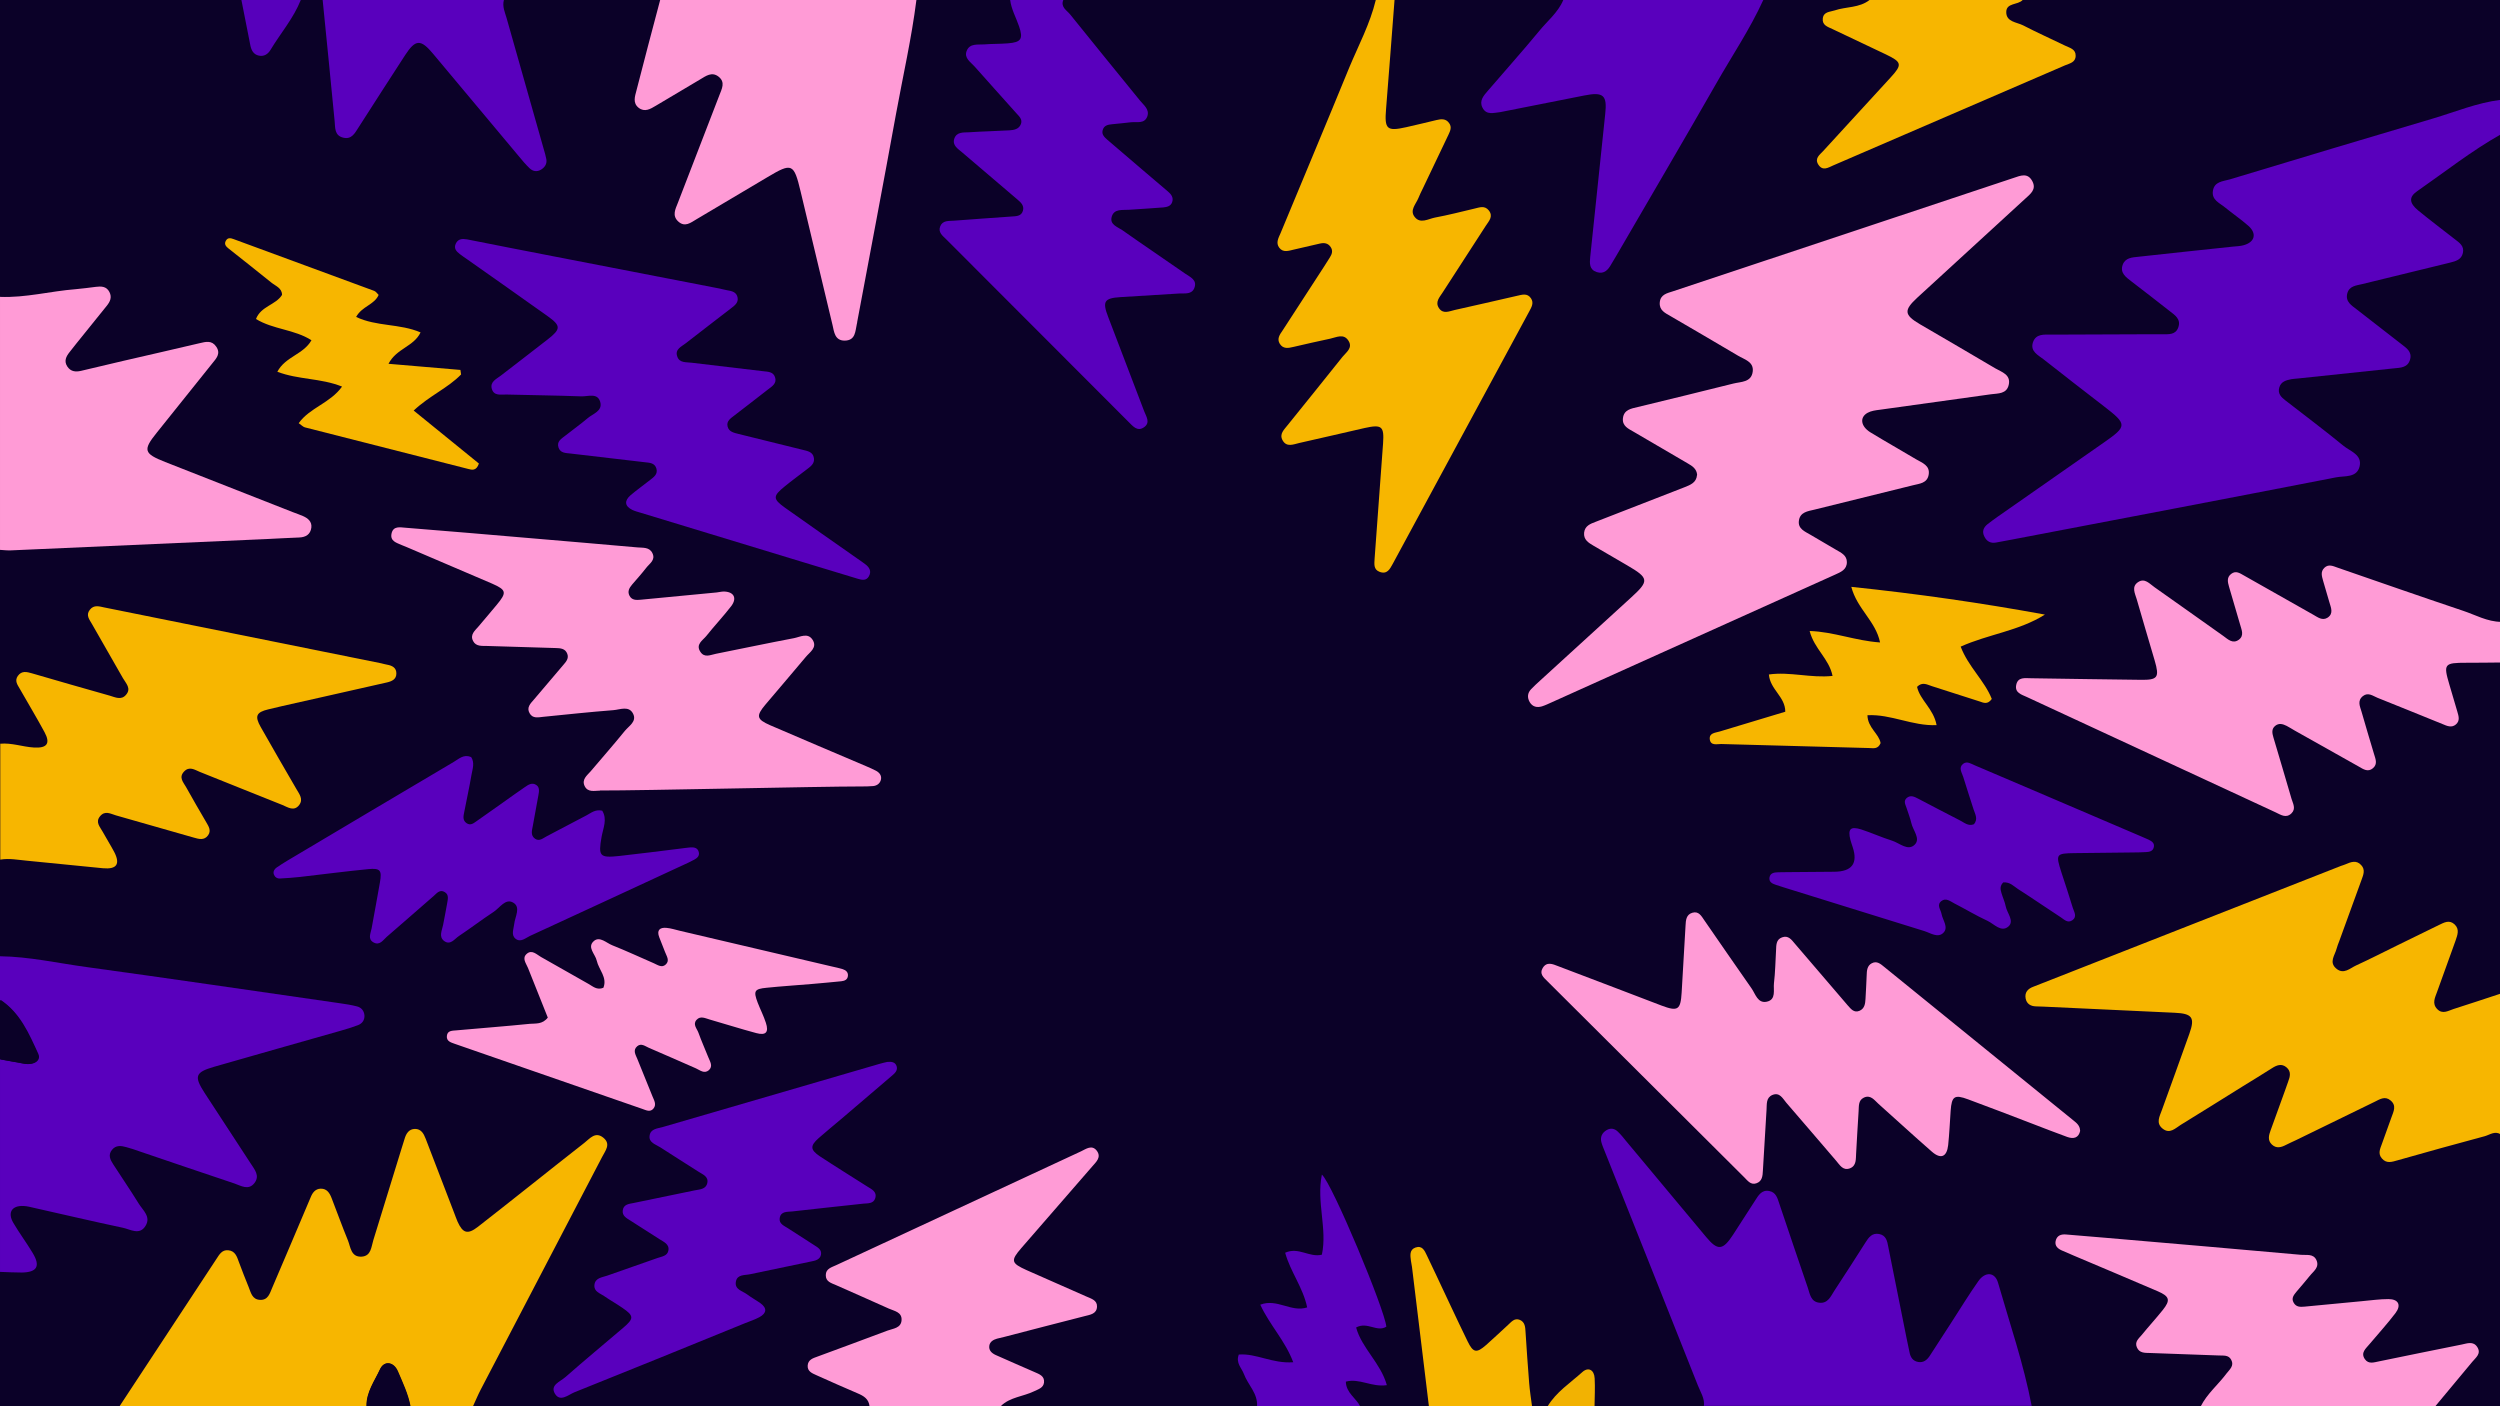 <?xml version="1.0" encoding="UTF-8"?>
<svg id="Layer_1" data-name="Layer 1" xmlns="http://www.w3.org/2000/svg" version="1.1" viewBox="0 0 1920 1080">
  <defs>
    <style>
      .cls-1 {
        fill: #0b0128;
      }

      .cls-1, .cls-2, .cls-3, .cls-4, .cls-5, .cls-6, .cls-7 {
        stroke-width: 0px;
      }

      .cls-2 {
        fill: none;
      }

      .cls-3 {
        fill: #ff9bd6;
      }

      .cls-4 {
        fill: #5700bb;
      }

      .cls-5 {
        fill: #5900bd;
      }

      .cls-6 {
        fill: #f2b202;
      }

      .cls-7 {
        fill: #f7b600;
      }
    </style>
  </defs>
  <g id="_6ANLAY" data-name="6ANLAY">
    <g>
      <rect class="cls-1" width="1920" height="1080"/>
      <path class="cls-5" d="M1920.6,103.2c-22.7,12.8-43,28.9-64.3,43.7-6.5,4.5-5.9,9.1.7,14.6,9.2,7.6,18.9,14.8,28.3,22.2,3.5,2.7,7.4,5.2,6.2,10.6-1.2,5.2-5.5,6.3-9.9,7.4-22.5,5.5-45,11-67.5,16.5-4.6,1.1-9.9,1.4-11.4,7.2-1.6,6.4,3.4,9.2,7.5,12.4,11.4,8.8,22.7,17.7,34.1,26.5,3.8,3,8.2,5.7,6.7,11.6-1.7,6.5-7.3,6.5-12.5,7-24.6,2.6-49.3,5.2-73.9,7.8-1.6.2-3.2.2-4.8.5-4,.8-8,1.8-9.3,6.4-1.4,4.7,1.5,7.5,4.8,10,14.8,11.5,29.9,22.8,44.4,34.7,5.2,4.3,14.5,6.8,12.5,15.8-2.1,9.1-11.7,7.2-18.1,8.5-83.1,16.2-166.3,32-249.5,47.9-3.9.8-7.8,1.5-11.8,2.2-4,.7-7-.9-8.8-4.6-2-3.9-.7-7,2.4-9.5,2.5-2,5.1-3.8,7.7-5.7,27.2-19,54.4-38,81.6-57,18.1-12.6,18.1-14,.2-27.8-15.5-12-31-23.9-46.4-36.1-4.2-3.3-10.5-6.1-8.2-13.1,2.3-6.8,8.7-5.9,14.2-5.9,25.6-.1,51.2-.2,76.8-.3,2.8,0,5.6,0,8.4,0,4.8,0,10.1.6,12.2-5.2,2.3-6.4-2.6-9.5-6.6-12.6-9.7-7.7-19.6-15.2-29.4-22.8-4.1-3.2-8.9-6.4-6.7-12.7,2-5.5,7.3-5.7,12-6.2,24.2-2.7,48.5-5.2,72.7-7.8,2.8-.3,5.6-.3,8.3-1.1,8.6-2.4,10.2-9,3.5-14.9-5.7-5-12-9.3-17.9-14.1-4.1-3.4-10.4-5.7-9.3-12.7,1.1-7.3,7.8-7.3,12.9-8.8,52-15.7,104.1-31.4,156.2-46.8,17.2-5.1,33.8-12.1,51.8-14.3v26.4Z"/>
      <path class="cls-7" d="M1920.6,871.2c-4.5-2.9-8.4.3-12.3,1.4-22.4,6-44.7,12.2-66.9,18.5-4.3,1.2-8.5,2.8-12.1-1.4-3.3-3.8-1.3-7.5,0-11.2,2.4-6.8,4.9-13.5,7.3-20.3,1.6-4.5,4.2-9.1-.7-13.1-4.3-3.6-8.3-.8-12.2,1.1-20.1,9.8-40.2,19.6-60.3,29.4-2.5,1.2-5.1,2.3-7.6,3.6-3.8,2-7.5,3.1-11-.2-3.5-3.3-2.3-7.3-.9-11.1,3.7-10.1,7.4-20.3,11-30.4.8-2.3,1.6-4.5,2.4-6.8,1.5-3.9,2.5-7.8-1.3-11-3.7-3.1-7.4-1.7-11,.6-7.4,4.7-14.9,9.3-22.4,13.9-15.9,9.9-31.8,19.9-47.8,29.7-4.2,2.6-8.4,7.3-13.9,2.9-5.4-4.3-2.3-9.4-.6-14.2,7-19.5,14.2-39,21.1-58.6,4.5-12.5,2.3-15.6-11.2-16.2-33.5-1.6-67.1-3.1-100.6-4.7-2,0-4-.2-6-.2-4-.1-7.1-1.9-7.9-6-.9-4.7,1.6-7.5,5.9-9.1,1.9-.7,3.7-1.5,5.6-2.2,76.9-30.2,153.8-60.4,230.7-90.6,1.1-.4,2.3-.7,3.4-1.2,4.2-1.8,8.4-3.5,12.1.6,3.3,3.5,1.7,7.4.3,11.2-5.7,15.7-11.5,31.5-17.2,47.3-.7,1.9-1.5,3.7-2,5.7-1.3,5.1-6.1,10.4-.2,15.3,5.7,4.8,10.6-.4,15.3-2.5,10.5-4.8,20.8-10.1,31.2-15.2,10.8-5.3,21.5-10.5,32.3-15.8,4-1.9,8-4.3,12.1-.4,3.9,3.8,2.1,8.1.7,12.3-4.7,13.2-9.5,26.3-14.2,39.4-1.6,4.5-4.1,9,.1,13.3,4,4.1,8.2,1.4,12.3,0,12.2-3.9,24.3-7.9,36.4-11.9v108Z"/>
      <path class="cls-7" d="M91.8,1080c24.8-37.7,49.6-75.4,74.4-113.1,2.2-3.3,4.2-7.2,9.1-6.7,5.4.5,6.7,5,8.2,9.1,2.4,6.4,4.8,12.7,7.4,19,1.8,4.3,2.6,9.7,8.8,10,6.3.3,7.5-5.1,9.4-9.4,9-20.9,17.8-41.9,26.7-62.8.9-2.2,1.8-4.4,2.8-6.6,1.4-3.5,3.6-6.5,7.7-6.6,4.8-.1,6.9,3.4,8.4,7.3,4.2,10.8,8.1,21.7,12.5,32.4,2.1,5.2,2.3,13,10.6,12.5,7.3-.5,7.3-7.5,8.9-12.6,7.2-23.2,14.4-46.5,21.5-69.8.8-2.7,1.7-5.3,2.5-8,1.2-4.1,3.3-7.6,8-7.7,4.7,0,6.7,3.6,8.2,7.5,7.3,19,14.6,38,21.9,57,.9,2.2,1.6,4.5,2.6,6.7,4,8.9,7.7,10.1,15.5,4.1,13-10,25.7-20.3,38.6-30.4,14.4-11.4,28.8-22.9,43.3-34.2,4.2-3.3,8.4-8.9,14.5-4,6.2,5,1.5,10.1-.9,14.9-31,59.5-62.1,118.9-93.1,178.4-2.2,4.2-4,8.6-6,12.9h-48c-1.8-9.5-6-18.1-9.7-26.9-3.2-7.3-10.4-8.2-13.5-1.6-4.2,9.1-10.6,17.6-10.4,28.4H91.8Z"/>
      <path class="cls-7" d="M1071,0c-2.2,27.9-4.2,55.8-6.5,83.7-1.3,15.6.6,17.3,15.4,14,7.8-1.8,15.6-3.6,23.3-5.5,3.7-.9,7.2-1.2,9.7,2.3,2.3,3.1.9,6-.5,9-6.6,13.7-13.1,27.4-19.6,41.1-1.2,2.5-2.5,5-3.5,7.6-1.9,4.6-6.8,9.3-2.9,14.3,4.3,5.7,10.5,1.6,15.6.6,10.2-1.9,20.3-4.5,30.4-6.9,3.9-.9,7.8-2.6,11,1.4,3.7,4.7,0,8.2-2.3,11.8-11,17.1-22.2,34.2-33.2,51.3-2.3,3.6-5.9,7.2-2.8,11.9,3.2,4.8,7.7,2.5,12,1.5,16-3.6,32-7.2,47.9-10.9,4-.9,8-2.3,10.8,1.9,2.4,3.6.4,6.8-1.3,10-35,64.7-70,129.3-104.9,194-2.2,4-4.3,8.2-10,6.1-4.9-1.8-4.1-6.2-3.9-10.2,2.2-29.5,4.3-59,6.5-88.5.9-13.1-.9-14.7-14.1-11.8-16.8,3.8-33.5,7.8-50.2,11.5-4.4,1-9.8,3.6-12.9-2.1-2.7-4.9,1.3-8.2,3.9-11.6,14-17.5,28.2-34.8,42.1-52.4,2.8-3.5,8.1-6.8,4.7-12.3-3.7-6-9.3-2.7-14.1-1.7-9.4,2-18.7,4.1-28.1,6.3-4.1,1-8.1,1.8-10.7-2.5-2.2-3.7,0-6.9,2.1-9.9,10.7-16.4,21.3-32.8,32-49.3,1.5-2.3,3-4.7,4.5-7.1,1.6-2.5,2.4-5.1.6-7.8-2.1-3.2-5.1-3.5-8.5-2.7-6.6,1.5-13.2,3.1-19.9,4.6-3.9.9-8.1,2.5-11.1-1.4-2.9-3.8-.6-7.6,1-11.3,17.6-42.4,35.4-84.8,52.8-127.3C1043.3,34.9,1052.2,18.3,1056.6,0,1061.4,0,1066.2,0,1071,0Z"/>
      <path class="cls-5" d="M0,734.4c22.5.3,44.4,5.3,66.5,8.3,64.9,8.9,129.8,18.5,194.6,27.8,4.3.6,8.7,1.3,13,2.4,3.4.8,5.5,3.4,5.8,6.9.2,3.5-1.6,6.2-4.9,7.5-4.5,1.7-9.1,3.1-13.7,4.4-32.3,9.2-64.6,18.3-96.9,27.6-14.5,4.2-15.5,7.3-7.3,20,11.8,18.1,23.6,36.2,35.4,54.2,3,4.7,7.3,9.4,2.9,15.1-4.6,5.9-10.4,2-15.4.3-24.3-8.1-48.5-16.4-72.7-24.6-3.4-1.2-6.8-2.4-10.3-3.3-3.9-1.1-8-1.7-11,2.1-3.2,3.9-1.3,7.6.9,11,6.5,10.1,13.3,20,19.6,30.2,3.2,5.2,9.6,10.1,5.3,17.1-4.6,7.6-11.7,2.7-17.5,1.5-22.7-4.8-45.2-10.1-67.9-15.2-2.7-.6-5.5-1.4-8.2-1.5-9.1-.5-12.6,5-8,12.9,4.6,7.9,10.2,15.3,14.9,23.2,6.1,10.1,3.4,14.8-8.3,15-5.6,0-11.2-.3-16.8-.5,0-54.4,0-108.8,0-163.2,6.3,1.1,12.5,2.3,18.8,3.4,6.3,1.1,12.5-2.2,10-7.7C21.8,794,15,778,0,768v-33.6Z"/>
      <path class="cls-3" d="M1920.6,508.8c-8.8,0-17.6.3-26.3.2-17.1,0-17.9.8-13.2,16.7,2,6.9,4,13.8,6.1,20.7,1,3.5,2.3,7.1-1.1,10-3.3,2.8-6.9,1.1-10.2-.3-16.7-6.7-33.3-13.6-50-20.2-3.5-1.4-7.1-4.5-11.2-1.3-4.5,3.6-2.2,8-1,12.1,3.1,10.8,6.3,21.5,9.5,32.2,1.1,3.8,3.1,7.8-.8,11.1-3.9,3.3-7.4.7-10.9-1.3-16.4-9.2-32.7-18.4-49.1-27.6-2.1-1.2-4.1-2.5-6.2-3.6-3-1.5-6-2.4-8.9,0-3,2.5-2.2,5.8-1.3,8.9,4.6,15.7,9.4,31.4,13.9,47.1,1.1,3.7,3.6,7.6-.1,11.2-4.2,4-8.2,1-12.1-.8-63.8-29.5-127.5-59.1-191.3-88.7-3.9-1.8-9-3.1-8-8.9,1.2-6.7,6.9-5.4,11.6-5.4,28,.4,56,.9,84,1.2,13.2.2,14.6-1.8,10.8-14.8-4.6-15.7-9.3-31.4-13.8-47.1-1.3-4.4-4.2-9.6,1-13.1,5.2-3.5,8.9,1.3,12.7,3.9,17.7,12.4,35.2,25,52.8,37.4,3.5,2.5,7.1,6.3,11.8,3,4.6-3.3,2.1-7.9,1-12.1-2.8-9.6-5.6-19.2-8.4-28.7-1-3.5-1.9-7.1,1.6-9.8,3.7-2.9,6.8-.5,9.9,1.2,17.8,10,35.5,20.1,53.2,30.1,3.4,1.9,7,4.9,11.1,2.2,4.7-3.2,2.4-7.8,1.2-12-1.6-5.4-3.2-10.7-4.7-16.1-.9-3.4-2.3-7,.9-10.1,3.2-3.1,6.6-1.4,10-.2,32.1,11.1,64.1,22.3,96.3,33.1,9.7,3.2,18.8,8.5,29.5,8.6v31.2Z"/>
      <path class="cls-7" d="M0,571.2c8.9-.9,17.4,2.4,26.1,2.9,10,.6,12.8-3.1,8.1-11.8-6.1-11.3-12.7-22.2-19-33.3-1.7-3-4.2-6.1-1.5-9.9,3-4.2,6.9-3.1,10.8-2,20,5.8,39.9,11.6,59.9,17.2,4.1,1.2,8.7,3.6,12.3-.6,4.4-4.9,0-8.9-2.3-12.9-7.8-13.9-16-27.7-23.8-41.6-1.9-3.4-4.9-6.7-1.6-10.9,3.1-4,7.2-2.6,11-1.8,70.9,14.3,141.8,28.6,212.7,42.9,1.6.3,3.1.9,4.7,1.1,3.9.7,7.1,2.4,7,6.8,0,4.3-3.3,5.9-7.2,6.8-16.4,3.7-32.7,7.4-49.1,11.1-14,3.2-28.1,6.2-42.1,9.6-9.2,2.2-10.5,5.2-5.8,13.5,9,16,18.3,31.9,27.5,47.8,2.2,3.8,5.4,7.7,2.1,12.1-4,5.3-8.8,1.7-13,0-21.2-8.4-42.3-17-63.4-25.4-3.9-1.6-8-4.6-12.1-.2-4.2,4.5-.5,8.2,1.6,11.9,5,9.1,10.3,18,15.5,27,1.8,3.1,4,6.4,1.4,10-2.9,4.1-7.1,2.9-10.9,1.8-20-5.7-40-11.4-59.9-17.1-4.1-1.2-8.3-3.9-12.1.6-3.9,4.6-.1,8.2,1.9,11.9,2.9,5.3,6.1,10.3,8.9,15.6,4.8,9.3,2,13.5-8.7,12.5-19.5-1.8-39-4-58.5-5.8-6.7-.6-13.5-2-20.3-.8v-88.8Z"/>
      <path class="cls-5" d="M1308.6,1080c.8-5.9-2.6-10.8-4.6-15.9-23.7-59.8-47.5-119.5-71.3-179.2-1-2.6-2.2-5.2-2.9-7.9-.9-3.9.6-7,4.1-9.1,3.3-1.9,6.3-1.1,8.7,1.3,2.3,2.2,4.3,4.7,6.3,7.2,20.5,24.5,40.9,49.1,61.4,73.6,8.9,10.7,12.8,10.3,20.6-1.6,5.7-8.7,11.2-17.5,16.9-26.2,2.6-4,5.1-8.7,11-7.5,5.2,1,6.3,5.5,7.7,9.7,7.3,21.6,14.5,43.1,21.9,64.6,1.6,4.7,2.2,10.8,8.9,11.5,6.5.7,8.7-4.9,11.4-9.1,8.1-12.3,16.1-24.8,24-37.2,2.4-3.8,5-7.5,10.4-6.5,5.4,1,6.3,5.4,7.1,9.9,4.7,23.5,9.4,47,14.1,70.4.7,3.5,1.5,7,2.2,10.5.7,3.9,2.6,6.8,6.7,7.5,4.1.7,6.8-1.6,8.9-4.8,5.7-8.7,11.3-17.4,16.9-26.1,6.7-10.4,13.2-21,20.3-31.1,5.3-7.6,12.8-7.2,15.2,1.2,9,31.4,19.7,62.3,25.8,94.5h-252Z"/>
      <path class="cls-3" d="M703.8,0c-3.7,29.3-10.3,58.2-15.6,87.2-9.7,53.4-19.9,106.8-29.9,160.2,0,.4,0,.8-.2,1.2-1.3,5.7-.9,12.9-9.4,13-7.6,0-8.1-6.7-9.3-11.9-8.2-34.2-16.4-68.3-24.5-102.5-5.2-21.8-6.6-22.4-25.4-11.2-18.2,10.8-36.4,21.6-54.6,32.4-4.4,2.6-8.9,6.4-14,1.7-4.9-4.5-2.2-9.5-.3-14.3,10.6-27.6,21.3-55.1,31.9-82.7,1.8-4.8,4.8-9.9-.6-14.2-5.2-4.1-9.8-.5-14.2,2.1-11.3,6.7-22.7,13.5-34,20.2-4.2,2.5-8.5,5.2-13.2,1.6-4.7-3.7-2.9-8.7-1.7-13.3C494.7,46.3,500.9,23.1,507,0c65.6,0,131.2,0,196.8,0Z"/>
      <path class="cls-5" d="M816.6,0c-2.2,5.5,2.7,7.9,5.2,11,17.7,22.1,35.8,44.1,53.6,66.1,2.9,3.6,7.7,6.9,5.7,12.4-2.2,5.8-8,3.9-12.6,4.4-4.8.6-9.5,1-14.3,1.5-3.3.3-6.5.9-7.4,4.8-.8,3.2,1.5,5.2,3.6,7.1,8.8,7.6,17.6,15.1,26.4,22.6,6.7,5.7,13.4,11.3,20.1,17.1,2.5,2.1,4.6,4.7,3.3,8.3-1.1,3.1-4,3.7-6.8,4-8.8.7-17.5,1.2-26.3,1.8-5,.4-11.5-1-13.3,5.4-1.7,6,4.5,7.8,8.2,10.3,16,11.3,32.2,22.2,48.3,33.4,3.8,2.6,9.3,4.8,7,10.9-2,5.2-7.2,4.1-11.4,4.3-15.1,1-30.3,1.8-45.5,2.8-12.3.8-13.9,3.3-9.4,15,9.2,24.3,18.6,48.5,27.8,72.8,1.5,3.9,4.8,8.5,0,12-5.3,3.9-8.8-.8-12.2-4.1-46.6-46.6-93.2-93.3-139.8-140-2.7-2.7-6.6-5.4-4.7-10.1,1.9-4.7,6.6-4,10.4-4.3,14.7-1.2,29.5-2.1,44.2-3.2,3.5-.3,7.6,0,8.9-4.4,1.2-4.2-1.8-6.6-4.6-9-14-11.9-28-23.8-42-35.8-3.2-2.8-7.8-5.3-6.1-10.6,1.8-5.3,7-4.7,11.2-4.9,10.4-.7,20.8-.9,31.1-1.5,3.6-.2,7.4-.9,8.9-4.9,1.3-3.7-1.5-5.9-3.6-8.3-10.6-11.9-21.4-23.8-32-35.8-3-3.4-8.3-6.5-6.1-12,2.4-6.1,8.7-4.6,13.6-5,6-.5,12-.3,18-.8,10.3-.8,11.9-3.4,8.7-12.9C780.4,13.6,776.7,7.2,775.8,0h40.8Z"/>
      <path class="cls-3" d="M0,228c19.7.8,38.7-4.4,58.1-5.9,5.2-.4,10.3-1.2,15.5-1.8,4.1-.5,8.1-.5,10.4,3.9,2.2,4.2.5,7.6-2.2,10.9-7.8,9.6-15.5,19.3-23.3,28.9-1.8,2.2-3.5,4.4-5.2,6.6-2.6,3.3-4.3,6.8-1.6,10.9,2.6,3.9,6.3,4.3,10.6,3.3,10.9-2.6,21.7-5.2,32.6-7.7,19.4-4.5,38.9-8.9,58.3-13.5,4.8-1.1,9.4-2.5,12.9,2.7,3.6,5.3,0,9-3,12.7-14.2,17.8-28.5,35.5-42.7,53.3-10.8,13.4-10,16,6.4,22.5,32.7,12.9,65.4,25.7,98,38.5,2.6,1,5.2,1.9,7.8,3,3.9,1.7,7.1,4.3,6.5,9-.7,5.1-4.2,7.3-9.3,7.5-8.4.3-16.8.8-25.1,1.2-65.5,2.9-130.9,5.8-196.4,8.7-2.8.1-5.5-.2-8.3-.4v-194.4Z"/>
      <path class="cls-3" d="M667.8,1080c-.6-5.6-4.4-7.9-9.1-9.9-10.7-4.5-21.2-9.3-31.8-14-3.4-1.5-6.9-3-6.6-7.4.3-4.4,4-5.6,7.4-6.8,18-6.7,36-13.2,53.9-20,4.2-1.6,10.4-1.8,10.8-8,.4-6.3-5.6-7-9.8-8.9-13.5-6.1-27-12-40.5-18-3.6-1.6-8-2.6-7.9-7.7,0-5,4.5-6,8.1-7.7,62.6-29.1,125.3-58.3,188-87.4,3.8-1.8,8.2-5.2,11.9-.6,4,5.1-.4,8.8-3.5,12.4-18.1,20.8-36.2,41.6-54.3,62.5-8.4,9.7-7.9,11.6,4.1,17,15.3,6.8,30.7,13.5,46,20.3,3.6,1.6,8.2,2.8,8,7.7-.2,5.6-5.2,6.2-9.5,7.3-20.5,5.2-41,10.6-61.5,15.9-1.9.5-3.9.9-5.8,1.4-2.8.8-5.4,2.3-5.9,5.3-.6,3.7,1.9,5.9,5,7.3,9.8,4.4,19.8,8.7,29.6,13,3.6,1.6,8,3,7.4,8.1-.5,4.1-4.3,5.1-7.6,6.7-8.4,4.1-18.4,4.4-25.5,11.3h-100.8Z"/>
      <path class="cls-3" d="M1690.2,1080c4.9-9.7,13.4-16.6,19.8-25.2,2.4-3.1,6-5.9,3.6-10.4-2-4-6.1-3.2-9.6-3.4-17.6-.7-35.1-1.3-52.7-1.9-4-.1-8.3.2-10.2-4.4-1.8-4.2,1.4-6.7,3.7-9.4,5.3-6.5,11-12.7,16.2-19.2,6-7.5,5.3-10.4-3.6-14.3-21.6-9.3-43.3-18.4-65-27.6-2.9-1.2-5.8-2.6-8.8-3.8-3.2-1.4-5.6-3.5-4.9-7.2.9-4.3,4.1-5.5,8.2-5.1,9.9.9,19.9,1.7,29.9,2.5,50.1,4.3,100.3,8.6,150.4,13.1,4.1.4,9.4-1.1,11.8,4,2.6,5.7-2.4,8.7-5.2,12.3-3.2,4.1-6.7,7.9-10,11.9-2,2.5-4.3,5-2.3,8.5,1.9,3.5,5.1,3.4,8.4,3.1,14.7-1.4,29.4-2.8,44.1-4.2,6.8-.6,13.5-1.6,20.3-1.6,7.7,0,10.1,4.6,5.4,10.8-6.3,8.3-13.3,15.9-20,23.9-2.7,3.3-6.9,6.4-3.5,11.4,2.9,4.2,7.2,2.4,11,1.7,21.1-4.3,42.2-8.7,63.4-12.9,4.1-.8,8.9-2.9,12,2,3.2,5.1-1.3,8.1-3.9,11.3-9.4,11.4-18.9,22.7-28.3,34h-180Z"/>
      <path class="cls-5" d="M1354.2,0c-10.3,22.6-24.2,43.1-36.4,64.6-25.2,44.1-50.9,87.8-76.4,131.7-1.2,2.1-2.5,4.1-3.7,6.2-2.5,4.5-5.5,8.3-11.3,6.5-5.9-1.9-5.6-6.7-5.1-11.8,3.9-36.5,7.6-73.1,11.5-109.6,1.6-14.4-1.3-17.2-15.9-14.3-20.4,4.1-40.7,8.1-61.1,12.1-1.2.2-2.3.5-3.5.7-5.1.5-10.8,2.6-13.8-3.5-2.6-5.2.9-9.1,4.1-12.8,13-15.2,26.4-30.1,39.1-45.5C1188.1,16.3,1196.5,9.8,1200.6,0h153.6Z"/>
      <path class="cls-7" d="M1553.4,0c-3.7,4-12.5,2-12.6,9.2-.1,7.7,8.1,7.8,13,10.3,10.6,5.5,21.6,10.4,32.3,15.6,3.5,1.7,8.1,2.6,8,7.7,0,5.2-4.7,5.9-8.2,7.4-41,17.7-82,35.4-123,53.1-18.3,7.9-36.6,15.8-54.9,23.7-3.9,1.7-8.2,4.7-11.6-.7-2.9-4.7,1.1-7.4,3.7-10.2,17.2-18.9,34.6-37.6,51.8-56.5,9.2-10,8.8-11.9-3.5-17.8-13.7-6.5-27.4-13-41.1-19.5-3.6-1.7-8-2.9-7.4-8.1.6-5.3,5.5-5,9.1-6.2C1417.8,5,1427.9,6.2,1435.8,0h117.6Z"/>
      <path class="cls-5" d="M387,0c-1.4,5,.8,9.4,2.1,14,9.5,33.4,19,66.8,28.4,100.2.8,2.7,1.6,5.4,2.1,8.1.6,3.6-1.2,6.2-4.1,8-3.2,1.9-6.3,1.3-8.8-1.1-2.9-2.8-5.5-5.8-8-8.9-22-26.3-44-52.7-66.1-79-9.5-11.4-13.5-11.2-21.5,1.1-12,18.4-23.8,36.9-35.7,55.4-2.8,4.3-5.3,9.6-11.9,7.9-6.7-1.7-6-7.5-6.5-12.7C254,61.9,250.9,31,247.8,0h139.2Z"/>
      <path class="cls-5" d="M965.4,1080c.7-9.9-7-16.4-10.1-24.8-1.7-4.6-6.4-8.4-3.9-14.9,13.4-1.1,25.7,7.1,41.8,5.9-6.2-16.6-18.2-28.7-25.3-44.2,12.9-5,23.7,6.1,36,2.1-3.1-15.2-12.9-27.4-16.9-42,10.3-4.7,18.6,3.9,28.2,1.5,4.3-19.9-4.3-40.3,0-61.5,7.9,6.7,48.5,104.1,49.5,116.8-7.2,4.5-14.5-4.1-23.2.6,4.3,15.9,18.9,27.3,23.6,44.3-11.8,1.7-21-5.5-31.5-2.7.2,8.7,7.9,12.6,11.1,19.1h-79.2Z"/>
      <path class="cls-7" d="M1097.4,1080c-4.3-35.7-8.7-71.3-13-107-.2-1.6-.6-3.1-.8-4.7-.5-4-1.3-8.5,3.5-10.2,5.1-1.8,7,2.3,8.7,6,2.2,4.7,4.5,9.4,6.7,14.1,8.2,17.3,16.2,34.7,24.6,51.9,4.3,8.9,6.9,9.3,14.2,2.9,5.7-5,11.2-10.3,16.8-15.4,2.6-2.3,5-5.7,9.2-3.9,3.9,1.7,4.1,5.5,4.3,9.1.9,13.2,1.7,26.3,2.8,39.4.5,6,1.4,11.9,2.2,17.8h-79.2Z"/>
      <path class="cls-4" d="M231,0c-5.6,14.1-15.6,25.6-23.3,38.4-2,3.3-5.1,5.2-9,4.3-4-.9-5.6-4-6.4-7.7C190,23.3,187.7,11.7,185.4,0c15.2,0,30.4,0,45.6,0Z"/>
      <path class="cls-1" d="M.6,768c15,10,21.8,26,28.8,41.3,2.5,5.5-3.7,8.8-10,7.7-6.3-1.1-12.5-2.3-18.8-3.4,0-15.2,0-30.4,0-45.6Z"/>
      <path class="cls-1" d="M281.4,1080c-.2-10.8,6.2-19.3,10.4-28.4,3.1-6.7,10.3-5.8,13.5,1.6,3.8,8.7,7.9,17.4,9.7,26.9h-33.6Z"/>
      <path class="cls-6" d="M1188.6,1080c6.6-11,17.4-17.9,26.7-26.3,4.6-4.1,9.1-1.6,9.4,4.9.4,7.1,0,14.2-.1,21.4h-36Z"/>
      <path class="cls-3" d="M1303.4,364.8c-.3-4.7-3.7-6.9-7.2-8.9-13.8-8.1-27.6-16.1-41.4-24.2-4.1-2.4-9-4.4-8.4-10.4.7-6.7,6.4-7.5,11.4-8.7,24.4-6,48.9-11.8,73.3-18,5.8-1.5,14-.8,15-9.3.9-7.6-6.5-9.2-11.4-12.2-17.2-10.2-34.4-20.2-51.7-30.3-4.1-2.4-8.8-4.4-8.3-10.5.5-6.2,5.7-7.1,10.2-8.6,87.1-29,174.2-58,261.4-87,5.4-1.8,11-4.4,14.6,2.6,3.2,6.2-1.5,9.6-5.3,13.1-27.7,25.4-55.4,50.7-83.1,76.2-10.5,9.7-10.2,13.2,2,20.4,19.3,11.3,38.7,22.5,57.9,33.9,5,2.9,12.1,4.8,10.3,12.7-1.6,7-8.1,6.5-13.6,7.2-28.5,3.9-57,7.9-85.5,11.9-3.1.4-6.5.8-9.2,2.3-6.3,3.4-5.5,10.3,2,15,11.6,7.1,23.4,13.7,35.1,20.7,4.7,2.8,11,4.7,9.7,12-1.2,6.5-7,6.7-12.1,8-25.2,6.2-50.4,12.5-75.6,18.7-5.1,1.2-10.9,1.9-11.9,8.2-1.1,6.5,4.6,8.6,9,11.2,6.5,3.9,13.1,7.7,19.6,11.5,3.8,2.2,8.2,4.2,8.2,9.4,0,5.9-4.8,7.7-9.2,9.7-44.8,20.2-89.6,40.3-134.3,60.5-27.7,12.5-55.3,25-83,37.4-2.5,1.1-5.1,2.4-7.7,3.2-3.8,1.1-7.2.4-9.4-3.3-2-3.5-1.7-7,1.1-9.9,2.2-2.3,4.6-4.5,6.9-6.6,23.3-21.3,46.7-42.6,70-63.9,13.9-12.7,13.7-14.8-3.1-24.6-8.6-5-17.2-10.1-25.9-15.1-3.9-2.3-7.7-4.6-7.2-10,.6-5.3,4.8-6.8,9-8.4,22.7-8.8,45.4-17.7,68.1-26.5,4.5-1.8,9.1-3.5,9.6-9.3Z"/>
      <path class="cls-3" d="M1597.6,868.4c-1.2,5.6-5.1,6.5-9.9,4.8-9-3.2-17.9-6.8-26.9-10.2-16.4-6.3-32.8-12.6-49.3-18.7-10.5-3.9-12.6-2.4-13.4,8.8-.6,8.8-1,17.6-1.9,26.3-1,9.1-5.6,11.1-12.5,5.1-13.9-12.1-27.4-24.6-41.1-36.8-3.1-2.8-6-7.2-11.2-4.7-4.4,2.1-3.7,6.8-4,10.6-.8,10.8-1.2,21.6-1.9,32.3-.3,4.2.4,9.4-4.8,11.4-5.4,2-7.8-2.7-10.6-5.9-12.8-14.8-25.4-29.8-38.3-44.6-2.7-3.2-5-8.1-10.5-5.9-5.1,2.1-4.3,7.1-4.6,11.4-.9,15.6-1.9,31.1-2.8,46.7-.2,4.1-.5,8.3-5.1,9.8-4.2,1.4-6.6-2-9.1-4.5-50.5-50.2-100.9-100.4-151.3-150.7-2.8-2.8-6.4-5.6-3.6-10.2,3.1-5.1,7.7-3,11.8-1.4,26.5,10,53,20.2,79.5,30.3,12.5,4.7,14.6,3.3,15.4-10,1-17.2,2-34.3,3-51.5.2-4.1.5-8.4,5.2-9.8,5-1.5,7,2.6,9.3,5.9,12.1,17.4,24,34.9,36.2,52.2,3,4.3,4.7,11.7,11.7,10.2,7.4-1.6,4.9-9.1,5.5-14.2,1-8.3,1.1-16.8,1.6-25.1.2-4-.1-8.4,4.6-10.1,4.8-1.8,7.3,1.8,9.9,4.9,12,14,23.9,28,35.9,41.9,1.6,1.8,3.1,3.7,4.7,5.5,2.4,2.6,4.7,5.9,9,4.1,3.9-1.7,4.4-5.4,4.6-9.1.3-6,.7-12,.9-18,.1-3.7.3-7.5,3.9-9.4,3.9-2.1,6.8.5,9.6,2.8,48.4,39.3,96.9,78.6,145.3,117.9,2.5,2,5,4,5.1,7.8Z"/>
      <path class="cls-3" d="M460.8,607.2c-4.2,0-9.3,1.6-11.8-3.5-2.4-5.1,1.8-8.1,4.6-11.3,8.8-10.4,17.8-20.6,26.3-31.1,3.1-3.8,9.2-7.1,6.4-13-3.2-6.6-10-3.3-15.2-2.9-17.9,1.4-35.8,3.3-53.7,5.1-4,.4-8.3,1.6-10.7-2.8-2.5-4.4.8-7.5,3.4-10.5,7.5-8.8,15-17.6,22.5-26.5,2.1-2.4,4.4-5,3.1-8.5-1.5-4.2-5.3-4.4-8.9-4.5-17.6-.5-35.2-1-52.7-1.6-3.9-.1-8.5.5-10.7-3.7-2.7-5,1.4-8.1,4.2-11.4,4.6-5.5,9.3-10.9,13.9-16.5,7.9-9.5,7.5-11.4-3.6-16.3-21.6-9.3-43.3-18.5-65-27.8-1.5-.6-3-1.2-4.4-1.8-4-1.8-9-3-7.8-8.8,1.3-6.1,6.6-4.8,10.8-4.5,32.7,2.6,65.3,5.4,98,8.2,26.7,2.3,53.3,4.5,80,6.9,4.3.4,9.3-.4,11.6,4.5,2.5,5.3-2.3,7.9-4.8,11.2-3.4,4.4-7.2,8.6-10.8,12.8-2.2,2.6-3.8,5.3-2,8.7,1.8,3.4,5.2,3.3,8.4,3,19.5-1.9,39-3.7,58.5-5.6,2-.2,4-.8,5.9-.7,7.4.3,9.9,5.1,5.3,11.2-6.1,7.9-13,15.2-19.2,23-2.8,3.4-8.3,6.4-4.5,12.1,3.2,4.9,7.8,2.3,12,1.5,20-4,39.9-8.2,59.9-12,4.7-.9,10.6-4.5,14.3,1.3,3.8,6-2.2,9.4-5.3,13.2-10.2,12.3-20.7,24.3-31,36.6-7.3,8.7-6.7,11.2,3.5,15.7,24.5,10.6,49.2,21,73.8,31.5,2.6,1.1,5.1,2.2,7.6,3.5,2.7,1.4,4.5,3.7,3.9,6.7-.6,2.9-2.9,4.8-6,5.1-3.2.3-6.4.3-9.6.3-33.2,0-166.7,3.2-200.2,3.1Z"/>
      <path class="cls-5" d="M358.5,183.8c21.9,4.3,43.8,8.7,65.8,12.9,42.8,8.3,85.5,16.6,128.3,24.9,2,.4,3.9,1,5.8,1.3,3.7.6,7.4,1.4,8.1,5.8.6,3.7-2.1,5.8-4.7,7.8-11.7,9.1-23.5,18-35.1,27.1-3.3,2.6-8.5,4.6-6.6,10.1,1.7,5.3,7,4.3,11.3,4.9,18.3,2.2,36.5,4.4,54.8,6.5,3.6.4,7.6.4,9,4.5,1.7,4.9-2.4,7.2-5.5,9.6-8.5,6.7-17.1,13.2-25.6,19.8-2.8,2.2-6.4,4.3-5.3,8.6,1,4.1,5,4.8,8.5,5.7,16.3,4.1,32.6,8.1,48.9,12.1,3.9,1,8.2,1.5,8.9,6.5.6,4.2-2.6,6.4-5.5,8.6-5.7,4.4-11.5,8.6-17.1,13.2-9,7.3-9,9.5.2,16.1,18.5,13.2,37.3,26.2,55.9,39.3,2,1.4,4,2.7,5.9,4.2,3.2,2.4,5,5.4,2.8,9.3-2,3.5-5.2,2.9-8.5,1.9-13.4-4.1-26.8-8.1-40.2-12.2-42.1-12.8-84.1-25.6-126.2-38.4-2.3-.7-4.7-1.3-6.8-2.3-5.9-2.9-6.2-7-1.4-11.2,4.9-4.2,10.1-7.8,15.1-11.8,2.8-2.2,6.1-4.4,4.8-8.8-1.3-4.3-5.1-4.4-8.8-4.8-19.1-2.2-38.1-4.5-57.2-6.7-3.6-.4-7.6-.3-9.1-4.4-1.8-5,2.4-7.1,5.4-9.5,5.6-4.5,11.5-8.6,17-13.3,4-3.4,11.5-5.4,9.6-12.3-2-7.4-9.4-4.2-14.5-4.4-19.2-.7-38.4-.9-57.6-1.4-4.2-.1-9.6,1.3-11.2-4.4-1.5-5.4,3.5-7.5,6.9-10.1,12-9.3,24.1-18.5,36.1-27.9,10.1-7.9,10.2-10.4,0-17.7-20.5-14.6-41.1-29.1-61.7-43.6-2-1.4-4-2.7-5.9-4.2-2.7-2.1-4.8-4.4-3-8.1,1.7-3.5,4.8-3.8,8.3-3.2Z"/>
      <path class="cls-5" d="M681,815.6c3.7-.4,6.5,0,7.6,3.2,1,3.2-1.2,5.3-3.3,7.1-12.7,10.9-25.5,21.8-38.3,32.7-6.1,5.2-12.3,10.2-18.3,15.5-6.6,5.9-6.5,8.9.9,13.9,12,7.9,24.3,15.5,36.4,23.2,3.3,2.1,7.7,3.9,6.2,9-1.3,4.3-5.6,3.9-9.1,4.2-18.3,2-36.5,3.9-54.8,6-3.7.4-8.7-.3-9.5,5.2-.6,4.4,3.5,5.8,6.5,7.8,6.7,4.4,13.5,8.6,20.2,13,2.7,1.7,5.8,3.5,5,7.3-.8,3.7-4.3,4.5-7.5,5.1-15.6,3.3-31.3,6.5-46.9,9.8-4.1.9-9.8,0-10.9,5.5-1.3,6.3,5,7.3,8.6,10,3.2,2.4,6.7,4.3,10,6.6,5.5,3.9,5.1,7.8-.6,10.9-3.5,1.9-7.3,3.1-11,4.6-43.7,17.8-87.3,35.6-131.1,53.1-4.6,1.9-10.9,7.7-14.9,1.1-4-6.7,4.1-9.3,7.9-12.7,14.7-12.9,29.8-25.4,44.7-38.1,8.2-7,8.1-9.1-.7-15.1-4.6-3.2-9.5-5.9-14.1-9.1-3.2-2.2-7.9-3.4-7.5-8.4.5-5.7,5.9-5.9,9.8-7.3,12.8-4.6,25.7-8.9,38.5-13.5,3.3-1.2,7.7-1.5,8.5-5.7,1-5-3.6-6.7-6.8-8.8-7.3-4.8-14.9-9.4-22.2-14.2-3-1.9-6.7-3.7-6-8.1.7-4.5,4.7-4.8,8.3-5.5,15.7-3.2,31.3-6.4,46.9-9.7,3.8-.8,8.6-.7,9.7-5.6,1.1-5.1-3.5-6.6-6.7-8.7-9.7-6.3-19.6-12.3-29.3-18.7-3.5-2.3-9.1-3.6-8.3-9,.7-5.4,6.2-5.5,10.3-6.7,40.3-11.8,80.5-23.5,120.8-35.2,15-4.4,29.9-8.7,44.9-13.1,2.3-.7,4.6-1.2,6.3-1.6Z"/>
      <path class="cls-5" d="M361.7,581.2c3.1,4.5,1.2,9.3.4,13.9-1.6,9.4-3.7,18.8-5.5,28.2-.6,3.1-1.6,6.5,1.6,8.8,3.4,2.5,6-.3,8.6-2,9.5-6.6,18.9-13.4,28.4-20.1,2.6-1.8,5.2-3.7,7.9-5.5,2.7-1.9,5.6-3.8,8.8-1.6,2.7,1.8,2.1,5.1,1.6,7.8-1.3,7.9-3,15.7-4.3,23.6-.6,3.4-2,7.3,1.8,9.9,3.3,2.2,6.1-.5,8.8-1.9,10.3-5.3,20.5-10.9,30.8-16.2,3.4-1.8,6.6-4.7,11.9-3.5,4.1,6.6.7,13.4-.5,20.2-2.6,14.8-1.5,16.2,13.5,14.6,15.5-1.7,30.9-3.7,46.4-5.6,2.8-.3,5.5-.8,8.3-1,3-.2,5.8.4,6.5,3.8.6,2.7-1.2,4.4-3.5,5.6-1.4.7-2.8,1.5-4.3,2.2-40.6,18.8-81.2,37.7-121.9,56.4-3.4,1.6-7.1,5.2-11,2.2-3.7-2.9-1.5-7.4-1.1-11.3.6-5.7,5.3-13-.8-16.5-5.9-3.5-10.3,4.1-15.1,7.2-9,5.9-17.6,12.5-26.6,18.5-3.3,2.2-6.6,7.4-11.4,3.7-4.2-3.3-1.5-8.1-.7-12.3,1-5.5,2.2-11,3.1-16.5.5-3.1,1.6-6.7-1.9-8.7-3.6-2.2-6,.8-8.3,2.9-12.1,10.5-24.1,21.1-36.2,31.5-2.8,2.5-5.4,6.9-10.1,4.3-4.7-2.6-2.2-7-1.5-10.8,2.1-11.8,4.4-23.6,6.4-35.4,1.6-9.2.3-11-9-10.1-17.5,1.7-34.9,4-52.4,6-5.2.6-10.3.9-15.5,1.2-2.2.1-3.9-1.2-4.6-3.2-.7-2.1.4-4,2.1-5.2,2.6-1.8,5.3-3.5,8.1-5.2,42.6-25.3,85.2-50.7,127.9-75.9,4-2.3,7.7-6.2,13.2-3.8Z"/>
      <path class="cls-3" d="M420.7,781.5c-4.9-12.3-10.1-25.2-15.2-38.1-1.4-3.5-4.9-7.5-.9-10.9,3.9-3.4,7.5.5,10.8,2.4,12.2,6.8,24.3,13.9,36.5,20.7,3.3,1.8,6.5,5.1,11.5,3,3.2-7.9-3.5-13.8-5.1-20.8-1.1-5.1-7.7-10.3-2.2-15.1,4.5-3.9,9.6,1.5,14.2,3.3,10.8,4.3,21.3,9.2,31.9,13.8,2.9,1.3,6,3.6,8.9,1.1,3.6-3.1.8-6.6-.4-9.9-1.4-3.8-3-7.4-4.4-11.2-2.1-5.4.4-7.7,5.6-7.2,3.5.3,7,1.5,10.5,2.3,38.9,9.1,77.8,18.3,116.7,27.4,2.7.6,5.5,1.2,8.1,2,2.4.8,4.3,2.3,4,5.2-.3,2.9-2.5,3.8-5.1,4.1-7.6.7-15.1,1.5-22.7,2.1-11.6,1-23.1,1.7-34.7,2.9-9.3.9-10.2,2.4-6.8,11.4,2,5.2,4.6,10.2,6.3,15.5,2.4,7.3,0,9.9-7.4,7.9-12-3.2-23.8-7-35.7-10.4-3.3-.9-7.1-3.1-10.1.2-3.2,3.5.3,6.8,1.4,9.9,2.3,6.4,5.1,12.6,7.6,18.9,1.3,3.3,3.8,6.8.4,9.9-3.5,3-6.8,0-9.9-1.4-12.1-5.2-24.1-10.7-36.2-15.8-2.8-1.2-5.8-3.8-8.9-1.2-3.6,3.1-1.2,6.6.1,9.8,3.9,9.6,7.8,19.2,11.7,28.9,1.2,2.9,3.1,6,.8,9-2.6,3.4-6,1.3-8.8.4-47.9-16.6-95.9-33.3-143.8-49.9-3.1-1.1-6.6-2-6.2-6.1.4-4.3,4.3-4,7.4-4.3,18.7-1.7,37.5-3.1,56.2-5,4.5-.4,9.8.6,14-4.9Z"/>
      <path class="cls-5" d="M1538.7,677.5c-3,2.8-2.4,5.6-1.6,8.3,1,3.4,2.6,6.8,3.3,10.3,1,5.2,6.9,11.3,2,15.5-5.5,4.7-10.9-2-16-4.4-8.7-4-16.9-9-25.5-13.4-3.1-1.6-6.4-4.5-9.9-1.8-3.9,3-.5,6.6.1,9.9.9,4.9,5.6,10.3,1.4,14.5-4.2,4.2-9.8.2-14.5-1.3-35.9-11.1-71.7-22.3-107.5-33.4-2.3-.7-4.6-1.5-6.8-2.2-2.8-.9-5.4-2.3-4.7-5.8.7-3.4,3.8-3.7,6.6-3.8,2.4,0,4.8,0,7.2-.1,12-.1,24-.2,36-.3q20.2-.2,14.1-18.8c-.6-1.9-1.3-3.8-1.8-5.7-2.1-8.3,0-10.6,8.3-8,8,2.6,15.6,6.1,23.6,8.6,5.8,1.8,12.3,8.3,17.5,3.1,4.7-4.6-1.4-11-2.6-16.6-.9-3.9-2.4-7.6-3.6-11.4-.8-2.6-2.7-5.3,0-7.8,3-2.6,6-1,8.9.5,10.6,5.5,21.2,11.2,31.9,16.6,3.4,1.7,6.6,4.8,10.9,3,3.3-4,.9-7.7-.3-11.4-2.6-8.4-5.5-16.7-8-25.1-1-3.2-3.8-6.9,0-9.9,3-2.3,6.1,0,9,1.2,14.7,6.2,29.4,12.5,44.1,18.8,27.9,11.9,55.8,23.9,83.7,35.8,1.8.8,3.7,1.6,5.5,2.4,2.7,1.3,5.1,2.9,4,6.3-.8,2.7-3.4,3.2-5.8,3.3-3.6.2-7.2.3-10.8.3-14.8.2-29.6.3-44.3.5-14.1.2-14.4.8-10,14.6,3,9.1,6,18.2,8.8,27.4,1,3.2,3.7,6.9-.6,9.7-3.4,2.2-6-.7-8.6-2.4-11-7.2-21.9-14.7-33-21.8-3.2-2.1-6-5.4-11.1-5Z"/>
      <path class="cls-7" d="M1570.5,472c-20,12.6-43.3,15-64.7,24.6,5.8,15.4,18.4,26.2,23.9,40.2-3.3,4.6-6.4,2.9-9.4,1.9-12.2-3.9-24.3-7.8-36.5-11.7-3.6-1.1-7.4-3.7-11.5.5,2.3,10.3,12.7,16.8,15,29.4-18.6.8-35.1-8.6-53.1-7.6.2,9.7,8.9,14.2,10.1,21.4-2,4.8-5.5,3.9-8.6,3.8-38-1-75.9-2-113.9-3.1-3.2,0-8.1,1.5-8.7-3.7-.5-4.9,4.4-4.9,7.6-5.9,16.7-5.1,33.5-10.1,50.4-15.2,0-11.6-11.6-16.9-12.6-28.6,16.2-2.3,32.2,2.9,48.9,1.1-2.7-13.3-14-20.6-17.6-34.5,18.6.6,35,7.5,54.1,8.8-3.4-16.5-17.6-25.6-22.1-42.7,50.7,5.3,99.6,12.3,148.7,21.3Z"/>
      <path class="cls-7" d="M298.4,279.4c19.7,1.7,37.5,3.2,55.2,4.7.2,1.2.4,2.3.5,3.5-10.1,10.4-24.1,16.2-36.4,27.7,17.2,13.9,33.9,27.5,50.1,40.7-2,5.9-5.4,4.9-8.4,4.1-41.8-10.6-83.5-21.2-125.3-31.9-1.4-.4-2.5-1.7-4.7-3.2,8.6-12,24.1-15.3,33.3-28.1-16.4-6.6-33.6-5.2-49.7-11.4,6.2-11.7,20-13.2,26.2-24.2-13.2-8.4-29.3-8.2-42.6-16.3,3.8-9.9,15.1-10.7,20-18.5,0-5.3-4.9-6.8-8.1-9.4-10.8-8.8-21.9-17.4-32.8-26.1-1.9-1.5-3.8-3.3-2.3-6,1.5-2.8,3.8-2.2,6.2-1.3,35.9,13.2,71.9,26.4,107.8,39.7,1.3.5,2.3,2,3.4,3.1-3.4,7.7-12.7,8.6-17.3,16.9,15.6,7.5,33.5,5,49.5,11.9-5.3,11-18.5,12.2-24.7,24.2Z"/>
    </g>
  </g>
  <rect class="cls-2" x="624" y="491" width="675.7" height="208.7"/>
</svg>